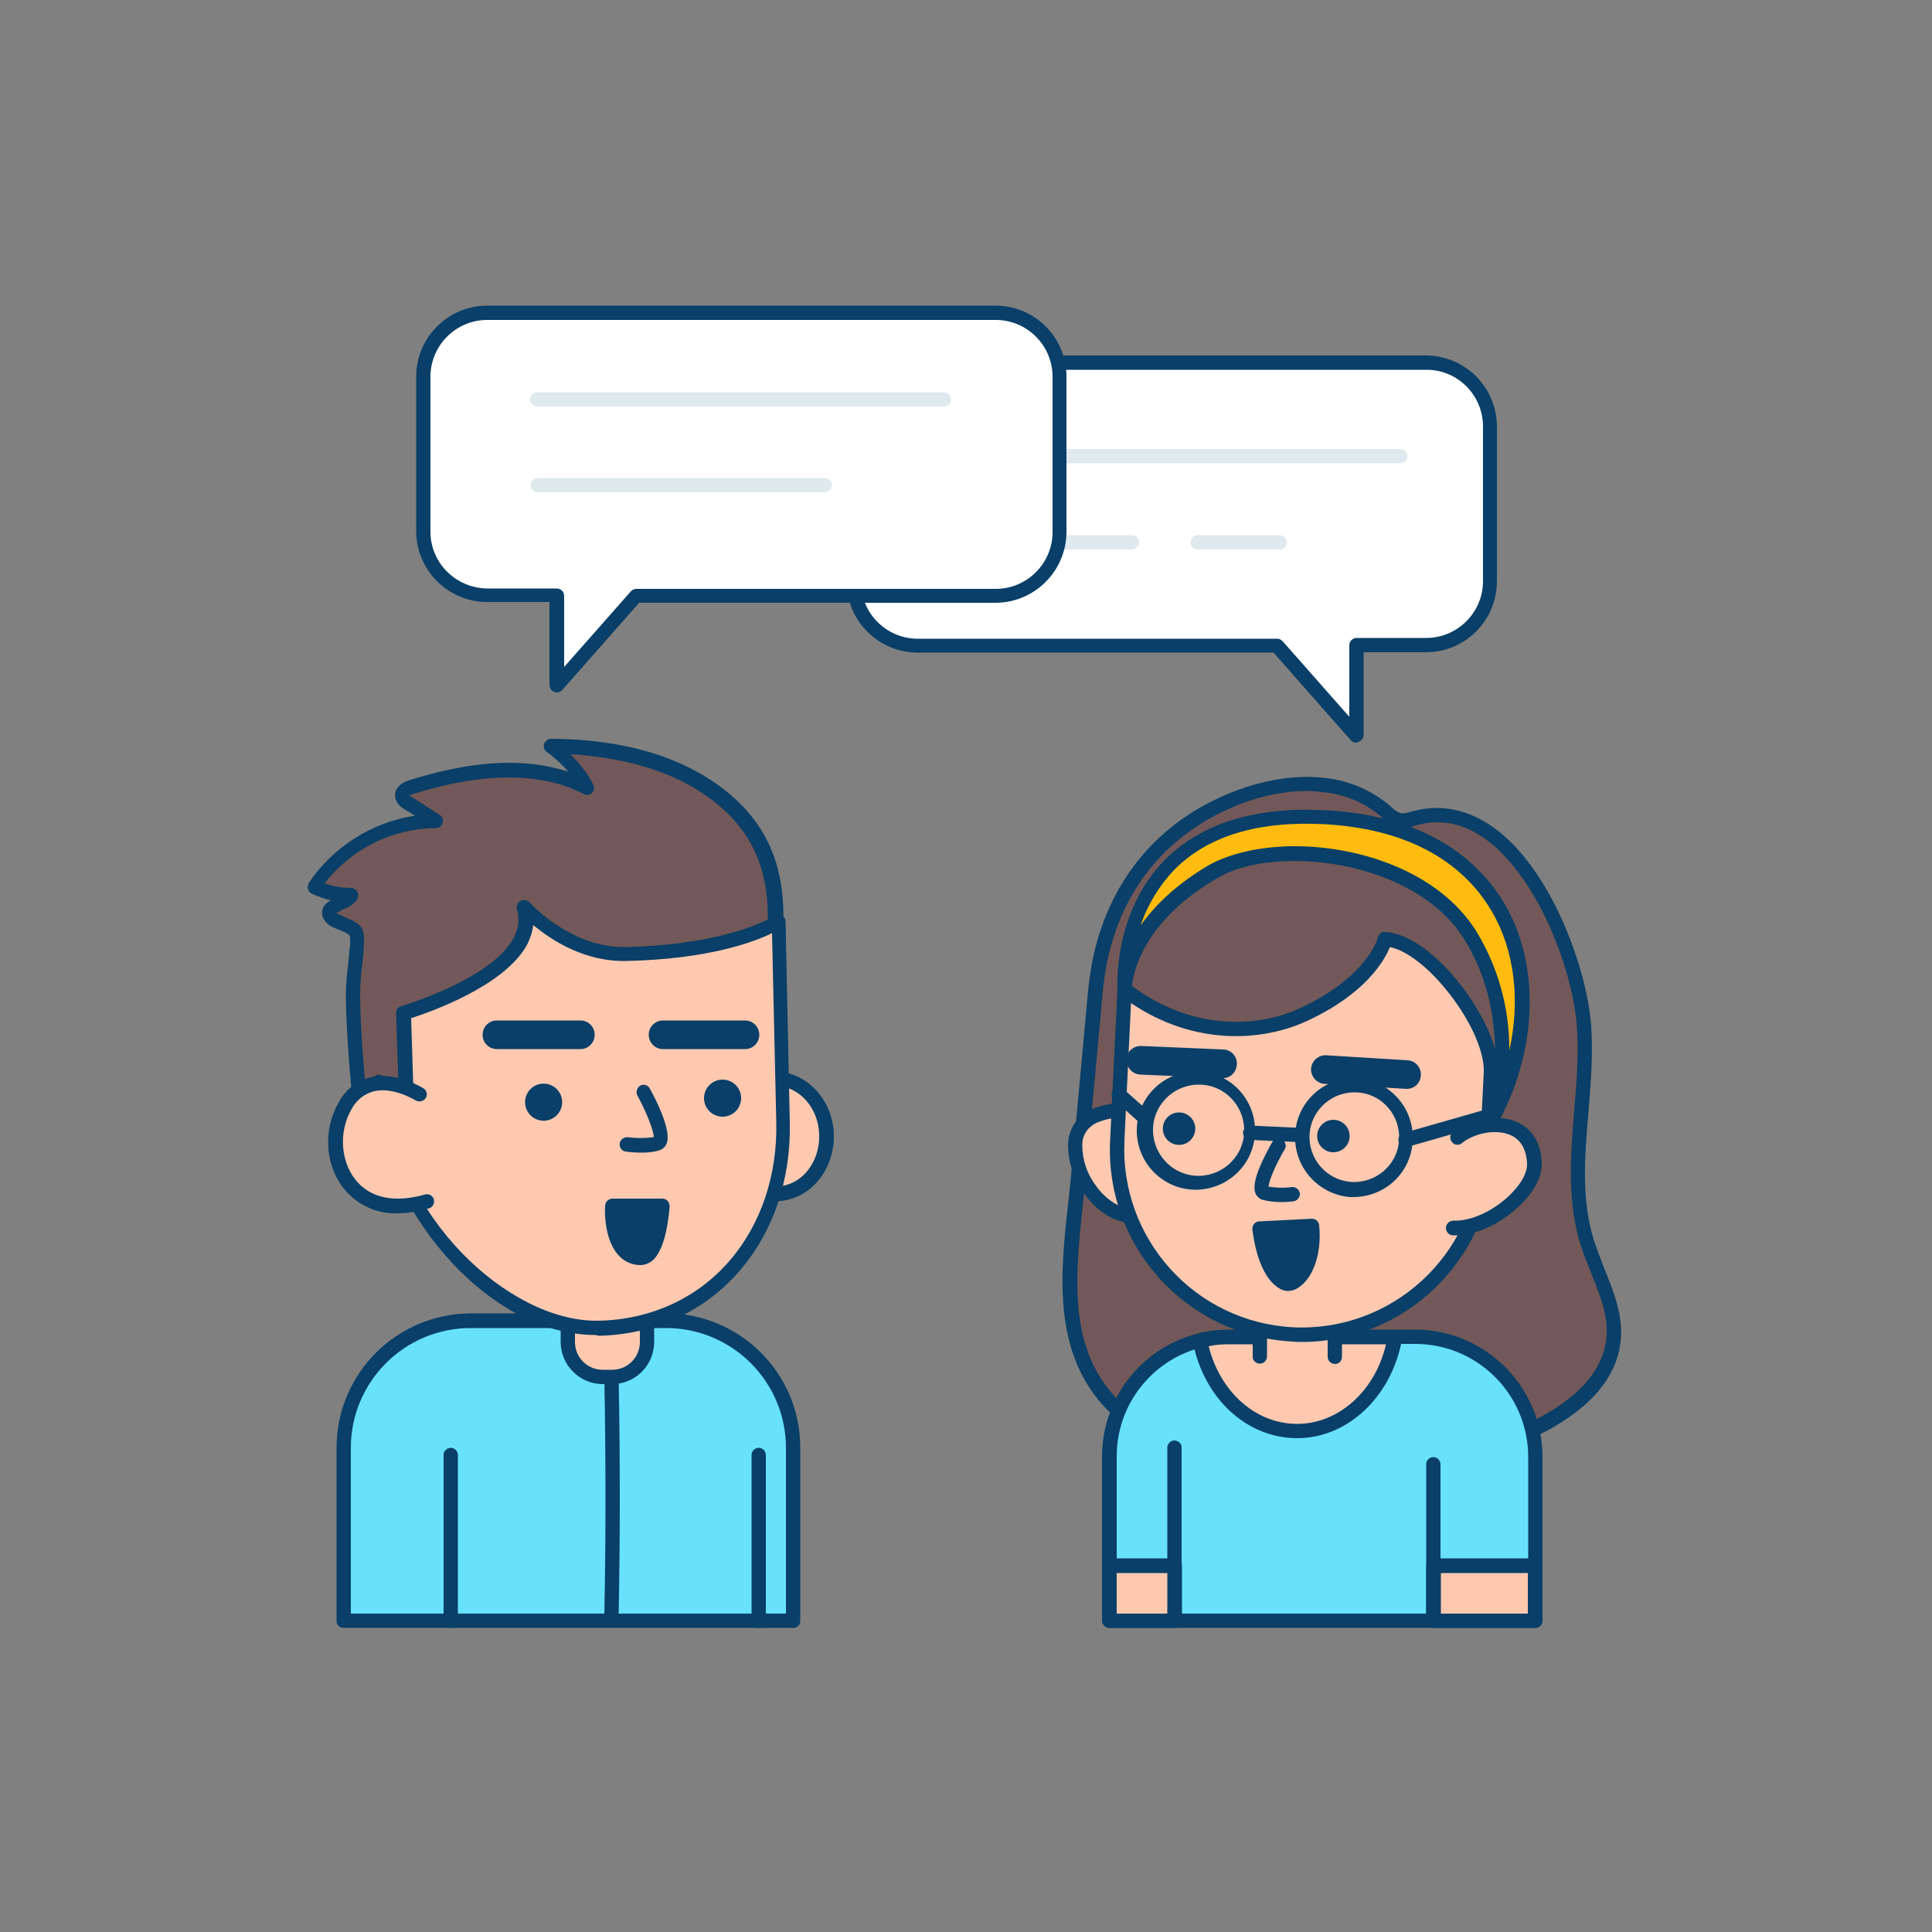 <?xml version="1.0" encoding="UTF-8" standalone="no"?>
<!DOCTYPE svg PUBLIC "-//W3C//DTD SVG 1.1//EN" "http://www.w3.org/Graphics/SVG/1.1/DTD/svg11.dtd">
<svg width="100%" height="100%" viewBox="0 0 500 500" version="1.1" xmlns="http://www.w3.org/2000/svg" xmlns:xlink="http://www.w3.org/1999/xlink" xml:space="preserve" xmlns:serif="http://www.serif.com/" style="fill-rule:evenodd;clip-rule:evenodd;stroke-linejoin:round;stroke-miterlimit:2;">
    <rect x="0" y="0" width="500" height="500" fill="#808080" stroke="none"/>
    <g id="character-1_conversation-13">
        <path d="M205.3,419.5L205.3,374.8C205.3,356.7 190.6,341.9 172.4,341.9L121.8,341.9C103.7,341.9 88.9,356.6 88.9,374.8L88.9,419.5L205.3,419.5Z" style="fill:rgb(104,225,253);fill-rule:nonzero;"/>
        <path d="M205.3,421.3L88.9,421.3C87.9,421.3 87,420.5 87.1,419.4L87.1,374.7C87.1,355.5 102.6,340 121.8,339.9L172.4,339.9C191.6,339.9 207.1,355.5 207.1,374.6L207.1,419.3C207.2,420.5 206.4,421.3 205.3,421.3ZM90.8,417.6L203.4,417.6L203.4,374.7C203.4,357.6 189.5,343.7 172.4,343.7L121.8,343.7C104.7,343.7 90.8,357.6 90.8,374.7L90.8,417.6Z" style="fill:rgb(9,63,104);fill-rule:nonzero;"/>
        <path d="M116.7,421.3C115.7,421.3 114.8,420.5 114.8,419.4L114.8,376.7C114.7,375.7 115.5,374.8 116.5,374.7C117.5,374.6 118.4,375.4 118.5,376.4L118.5,419.4C118.5,420.5 117.7,421.3 116.7,421.3Z" style="fill:rgb(9,63,104);fill-rule:nonzero;"/>
        <path d="M196.4,419.5L196.4,376.8" style="fill:none;fill-rule:nonzero;"/>
        <path d="M196.4,421.3C195.4,421.3 194.5,420.5 194.5,419.4L194.5,376.7C194.4,375.7 195.2,374.8 196.2,374.7C197.2,374.6 198.1,375.4 198.2,376.4L198.2,419.4C198.3,420.5 197.4,421.3 196.4,421.3Z" style="fill:rgb(9,63,104);fill-rule:nonzero;"/>
        <path d="M158.2,356.4C158.6,377.4 158.6,398.2 158.2,418.3" style="fill:rgb(104,225,253);fill-rule:nonzero;"/>
        <path d="M158.2,420.1C157.2,420.1 156.4,419.2 156.4,418.2C156.8,398.2 156.8,377.4 156.4,356.4C156.4,355.4 157.2,354.5 158.2,354.5C159.2,354.5 160.1,355.3 160.1,356.3C160.5,377.3 160.5,398.1 160.1,418.2C160,419.3 159.2,420.1 158.2,420.1Z" style="fill:rgb(9,63,104);fill-rule:nonzero;"/>
        <path d="M146.9,334.5L167.4,334.5L167.4,351.5C167.4,354.2 165.2,356.4 162.5,356.4L151.7,356.4C149,356.4 146.8,354.2 146.8,351.5L146.9,334.5Z" style="fill:rgb(255,201,176);fill-rule:nonzero;"/>
        <path d="M158.4,358.2L156,358.2C150,358.2 145.1,353.3 145.1,347.3L145.1,334.4C145.1,333.4 145.9,332.5 146.9,332.5L167.4,332.5C168.4,332.5 169.3,333.3 169.3,334.3L169.3,347.2C169.3,353.4 164.4,358.2 158.4,358.2ZM148.8,336.3L148.8,347.3C148.8,351.3 152,354.5 156,354.5L158.4,354.5C162.4,354.5 165.6,351.3 165.6,347.3L165.6,336.3L148.8,336.3Z" style="fill:rgb(9,63,104);fill-rule:nonzero;"/>
        <path d="M140.6,200.1C144.6,200.8 148.5,202.1 152.1,203.9C149.7,199.6 146.4,196 142.5,193.1C157.8,193.2 173.7,196.3 185.9,205.7C206.6,221.7 200.8,243.6 197.5,265.6C195.8,276.9 193.3,288 191.2,299.2L95.2,301.3C95.2,301.3 92,278 91.5,258.5C91.4,254.1 92.1,249.9 92.4,245.6C92.8,240.2 92.6,240.7 87.2,238.4C86.4,238 85.4,237.6 85.2,236.7C84.4,234.1 89.6,234.2 91,231.8C87.7,231.7 84.4,231 81.4,229.6C88.6,219.1 100.4,212.8 113,212.6L105.5,207.8C104.9,207.4 104.2,206.9 104.1,206.2C103.9,204.9 105.3,204.1 106.6,203.7C117.4,200.3 129.4,198.2 140.6,200.1Z" style="fill:rgb(114,88,88);fill-rule:nonzero;"/>
        <path d="M95,303.2C94.1,303.2 93.3,302.5 93.2,301.6C93.2,301.4 89.9,278 89.5,258.6C89.5,255.6 89.7,252.5 90.1,249.5C90.2,248.2 90.4,246.8 90.5,245.5C90.7,244.4 90.7,243.2 90.5,242.1C89.8,241.5 89,241.1 88.1,240.8L86.5,240.1C85.1,239.6 84,238.6 83.5,237.2C82.9,235 84.2,233.8 85.6,233C83.9,232.6 82.3,232 80.7,231.3C79.8,230.9 79.4,229.8 79.8,228.8C79.8,228.7 79.9,228.6 79.9,228.5C86.3,219.1 96.2,212.8 107.4,211.1L104.5,209.3C103.4,208.7 102.6,207.7 102.3,206.5C101.9,204.5 103.3,202.7 106,201.9C119.3,197.7 131.1,196.4 141,198.2C143.1,198.6 145.1,199.1 147.1,199.7C145.4,197.8 143.6,196.1 141.5,194.6C140.8,194.1 140.6,193.3 140.8,192.5C141.1,191.8 141.8,191.2 142.6,191.2C161.2,191.3 176.1,195.7 187.1,204.1C206.9,219.3 203.5,240 200.3,259.9C200,261.9 199.7,263.8 199.4,265.8C198.3,273.2 196.8,280.7 195.4,287.9C194.6,291.8 193.9,295.6 193.2,299.5C193,300.4 192.3,301 191.4,301L95.4,303.1L95,303.2ZM87,236.3C87.3,236.5 87.5,236.6 87.8,236.7L89.4,237.4C94.1,239.4 94.5,240.3 94.1,245.8C94,247.2 93.9,248.6 93.7,249.9C93.3,252.8 93.2,255.6 93.2,258.5C93.5,274.7 95.9,293.8 96.6,299.5L189.4,297.5C190,294.1 190.7,290.7 191.4,287.4C192.8,280.2 194.3,272.8 195.4,265.4C195.7,263.4 196,261.5 196.3,259.5C199.5,239.7 202.5,221.1 184.5,207.2C175.3,200.1 162.9,196.1 147.6,195.2C150,197.5 152,200.1 153.5,203C154,203.9 153.7,205 152.8,205.5C152.3,205.8 151.6,205.8 151.1,205.5C147.6,203.7 143.9,202.5 140.1,201.9C130.8,200.3 119.6,201.5 106.9,205.5C106.5,205.6 106.2,205.8 105.9,205.9L106.3,206.1L113.8,210.9C114.7,211.5 114.9,212.6 114.3,213.5C114,214 113.4,214.3 112.8,214.3C101.5,214.4 90.9,219.7 84,228.6C86.2,229.4 88.6,229.8 90.9,229.8C91.9,229.8 92.7,230.7 92.7,231.7C92.7,232 92.6,232.3 92.5,232.6C91.6,234.2 89.8,235 88.4,235.5C88,235.9 87.5,236.1 87,236.3Z" style="fill:rgb(9,63,104);fill-rule:nonzero;"/>
        <g transform="matrix(1,-0.022,0.022,1,-6.366,4.446)">
            <ellipse cx="200.6" cy="294" rx="13.3" ry="14.9" style="fill:rgb(255,201,176);"/>
        </g>
        <path d="M200.6,310.8C196.5,310.8 192.7,309 190,306C184,299.4 183.8,289.3 189.5,282.5C192.2,279.3 196.1,277.4 200.2,277.3C208.5,277.1 215.6,284.5 215.8,293.7C215.9,298 214.5,302.3 211.7,305.6C209.1,308.8 205.2,310.7 201.1,310.9L200.6,310.9L200.6,310.8ZM200.5,281L200.3,281C197.2,281.1 194.3,282.5 192.3,284.9C187.8,290.4 188,298.2 192.7,303.5C194.8,305.8 197.7,307.1 200.8,307.1C203.9,307 206.8,305.6 208.8,303.2C211,300.6 212.1,297.2 212,293.8C211.9,286.7 206.8,281 200.5,281Z" style="fill:rgb(9,63,104);fill-rule:nonzero;"/>
        <path d="M155,343.6C125.7,344.2 98.7,308.7 98.1,279.9L105.1,282.4L104.4,262C104.4,262 140.9,251.5 135.7,234.6C135.7,234.6 146.7,247.1 162.2,246.8C190.6,246.1 201.6,238.3 201.6,238.3L202.7,290.4C203.3,319.2 184.3,343 155,343.6Z" style="fill:rgb(255,201,176);fill-rule:nonzero;"/>
        <path d="M154.2,345.5C124.2,345.5 96.9,309.1 96.2,280C96.2,279.4 96.5,278.8 97,278.5C97.5,278.1 98.1,278 98.7,278.3L103.1,279.9L102.5,262.2C102.5,261.3 103,260.6 103.8,260.4C104,260.3 127.1,253.6 132.9,242.8C134.2,240.5 134.5,237.8 133.8,235.3C133.5,234.3 134.1,233.3 135.1,233C135.8,232.8 136.5,233 137,233.5C137.1,233.6 147.4,245.1 161.4,245.1L162,245.1C189.3,244.4 200.2,237.1 200.4,237C201,236.6 201.7,236.6 202.3,236.9C202.9,237.2 203.3,237.8 203.3,238.5L204.4,290.6C204.7,305.3 200.1,318.9 191.3,329C182.2,339.5 169.3,345.4 154.9,345.7L154.2,345.5ZM100.1,282.6C102.3,314.5 131.4,341.8 154.3,341.8L155,341.8C168.4,341.5 180.4,336 188.7,326.4C196.9,317 201.2,304.2 200.9,290.5L199.8,241.5C194.9,243.9 183.2,248.2 162.3,248.7C151.3,249 142.7,243.3 138,239.4C137.8,241.2 137.2,242.9 136.4,244.5C130.6,255.1 111.7,261.8 106.4,263.5L107,282.5C107,283.5 106.2,284.4 105.2,284.4C105,284.4 104.7,284.4 104.5,284.3L100.1,282.6Z" style="fill:rgb(9,63,104);fill-rule:nonzero;"/>
        <g transform="matrix(1,-0.022,0.022,1,-6.188,3.134)">
            <circle cx="140.6" cy="285.2" r="4.8" style="fill:rgb(9,63,104);"/>
        </g>
        <circle cx="187" cy="284.2" r="4.8" style="fill:rgb(9,63,104);"/>
        <path d="M166,298.3C164.6,298.3 163.2,298.2 161.8,298C160.8,297.8 160.2,296.8 160.4,295.8C160.6,294.9 161.4,294.3 162.4,294.3C164.6,294.6 166.9,294.6 169.2,294.3C169.2,292.7 167.3,287.8 164.9,283.4C164.5,282.5 164.9,281.4 165.8,280.9C166.6,280.5 167.6,280.8 168.1,281.6C169.9,284.8 173.9,292.8 172.5,296C172.2,296.8 171.4,297.5 170.6,297.7C169.1,298.2 167.5,298.3 166,298.3Z" style="fill:rgb(9,63,104);fill-rule:nonzero;"/>
        <path d="M108.7,283.4C108.7,283.4 95.8,274.9 89.2,286.4C82.6,297.9 89.6,317.1 110.6,311" style="fill:rgb(255,201,176);fill-rule:nonzero;"/>
        <path d="M102.9,314C97.5,314.2 92.3,311.8 88.9,307.5C84.1,301.4 83.6,292.3 87.6,285.4C89.3,282.1 92.3,279.7 95.9,278.8C102.7,277.2 109.5,281.6 109.8,281.8C110.6,282.5 110.7,283.6 110,284.4C109.5,285 108.5,285.2 107.8,284.9C107.7,284.9 102,281.2 96.8,282.4C94.2,283.1 92.1,284.8 90.9,287.2C87.7,292.8 88.1,300.3 91.9,305.2C95.7,310.1 102.1,311.4 110.1,309.1C111.1,308.9 112.1,309.5 112.3,310.5C112.5,311.4 112,312.4 111.1,312.7C108.4,313.5 105.6,314 102.9,314Z" style="fill:rgb(9,63,104);fill-rule:nonzero;"/>
        <path d="M150.4,271.5L128.8,271.5C126.7,271.6 125,270 124.9,268C124.8,265.9 126.4,264.2 128.4,264.1L150.4,264.1C152.5,264.2 154,266 153.9,268C153.8,269.9 152.3,271.4 150.4,271.5Z" style="fill:rgb(9,63,104);fill-rule:nonzero;"/>
        <path d="M193,271.5L171.4,271.5C169.3,271.4 167.8,269.6 167.9,267.6C168,265.7 169.5,264.2 171.4,264.1L193,264.1C195.1,264.2 196.6,266 196.5,268C196.4,269.9 194.9,271.4 193,271.5Z" style="fill:rgb(9,63,104);fill-rule:nonzero;"/>
        <path d="M171.4,312.1L158.5,312.1C158.5,312.1 157.7,325.1 165.5,325.5C170.6,325.9 171.4,312.1 171.4,312.1Z" style="fill:rgb(9,63,104);fill-rule:nonzero;"/>
        <path d="M165.7,327.4L165.4,327.4C157.8,326.9 156.3,317.5 156.6,312C156.7,311 157.5,310.2 158.5,310.2L171.4,310.2C171.9,310.2 172.4,310.4 172.8,310.8C173.1,311.2 173.3,311.7 173.3,312.2C173.2,313.3 172.6,322.9 168.9,326.2C167.9,327 166.8,327.4 165.7,327.4ZM160.3,314C160.4,317.1 161.2,323.5 165.6,323.7C165.9,323.7 166.1,323.6 166.3,323.4C167.9,322 168.9,317.5 169.3,314L160.3,314Z" style="fill:rgb(9,63,104);fill-rule:nonzero;"/>
    </g>
    <g id="character-2_conversation-13">
        <path d="M342.4,203.1C330.3,201.7 316.9,206.5 307.4,213.2C292.8,223.4 285.1,239.1 283.5,256.6L279.1,303.3C277,326.3 271.2,352.1 292.7,367.9C303.9,376.1 318,379.1 331.8,380.2C348.9,381.6 366.4,380.5 382.8,375.2C396,371 415.5,362.8 417.4,346.8C418.4,338 413.2,329.8 410.6,321.3C405.1,303.4 411.1,284.2 409.8,265.5C408.5,246.2 392.1,204.8 366.1,211.5C364.8,212 363.5,212.2 362.1,212.1C360.6,211.9 359.5,210.7 358.4,209.8C354,206.1 348.4,203.7 342.4,203.1Z" style="fill:rgb(114,88,88);fill-rule:nonzero;"/>
        <path d="M345.2,382.6C340.8,382.6 336.3,382.4 331.7,382C314.2,380.5 301.5,376.5 291.7,369.3C271.7,354.6 274.2,331.4 276.5,310.9C276.8,308.3 277.1,305.6 277.3,303.1L281.6,256.4C283.4,237.2 291.9,221.8 306.3,211.7C314.9,205.7 329,199.8 342.6,201.3C348.9,201.9 355,204.5 359.8,208.6L360.1,208.9C360.8,209.6 361.7,210.2 362.6,210.5C363.4,210.5 364.2,210.4 365,210.1L365.8,209.9C373,208 380,209.5 386.6,214.2C401.5,224.9 410.8,250.9 411.8,265.6C412.3,273 411.7,280.4 411.1,287.7C410.1,299.4 409.2,310.4 412.5,321C413.3,323.4 414.3,325.9 415.2,328.3C417.6,334.3 420.2,340.6 419.4,347.3C417.9,360 405.8,370.1 383.5,377.2C371.1,380.9 358.2,382.7 345.2,382.6ZM338.1,204.7C326.9,204.7 315.7,209.6 308.5,214.7C295,224.1 287,238.7 285.4,256.7L281.1,303.4C280.9,306 280.6,308.6 280.3,311.3C278.1,331.8 275.7,352.9 294,366.3C303.2,373.1 315.4,376.9 332.1,378.3C350.5,379.9 367.5,378.2 382.4,373.4C403.2,366.8 414.4,357.7 415.7,346.6C416.4,340.8 414.1,335.3 411.8,329.5C410.8,327 409.8,324.5 409,322C405.5,310.7 406.5,298.8 407.4,287.3C408,280.2 408.6,272.8 408.1,265.8C407.2,251.9 398.4,227.3 384.5,217.2C378.9,213.1 372.9,211.9 366.8,213.5L366.1,213.7C364.8,214.2 363.4,214.3 362.1,214.2C360.4,213.8 358.9,212.9 357.8,211.7L357.5,211.4C353.2,207.7 347.9,205.5 342.3,205C340.8,204.8 339.5,204.7 338.1,204.7Z" style="fill:rgb(9,63,104);fill-rule:nonzero;"/>
        <path d="M397.3,419.5L397.3,377.1C397.3,359.9 383.4,346 366.2,346L318.2,346C315.6,346 313,346.3 310.5,347C296.7,350.5 287.1,362.9 287.1,377.2L287.1,419.6L397.3,419.5Z" style="fill:rgb(104,225,253);fill-rule:nonzero;"/>
        <path d="M397.3,421.3L287.1,421.3C286.1,421.3 285.2,420.5 285.2,419.4L285.2,377C285.2,364.6 292.1,353.3 303.1,347.7C305.3,346.6 307.6,345.7 310,345.1C312.7,344.4 315.4,344.1 318.2,344.1L366.2,344.1C384.4,344.1 399.2,358.9 399.2,377.1L399.2,419.5C399.2,420.5 398.3,421.4 397.3,421.3ZM289,417.6L395.5,417.6L395.5,377.1C395.5,360.9 382.4,347.8 366.2,347.8L318.2,347.8C302,347.8 288.9,360.9 289,377.1L289,417.6Z" style="fill:rgb(9,63,104);fill-rule:nonzero;"/>
        <path d="M361,346C358.7,359.9 348.2,370.3 335.7,370.3C323.5,370.3 313.2,360.3 310.6,346.9C313.1,346.2 315.7,345.9 318.3,345.9L361,346Z" style="fill:rgb(255,201,176);fill-rule:nonzero;"/>
        <path d="M335.7,372.2C322.7,372.2 311.6,362 308.7,347.3C308.5,346.3 309.1,345.4 310.1,345.2C312.8,344.5 315.5,344.2 318.3,344.2L361,344.2C362,344.2 362.8,345 362.9,346L362.9,346.3C360.3,361.3 348.9,372.2 335.7,372.2ZM312.8,348.4C315.8,360.3 325,368.5 335.7,368.5C346.4,368.5 355.9,360 358.7,347.9L318.3,347.9C316.4,347.9 314.6,348 312.8,348.4Z" style="fill:rgb(9,63,104);fill-rule:nonzero;"/>
        <path d="M371,418.1L371,379.1" style="fill:none;fill-rule:nonzero;"/>
        <path d="M371,420C370,420 369.1,419.2 369.1,418.1L369.1,379.1C369,378.1 369.8,377.2 370.8,377.1C371.8,377 372.7,377.8 372.8,378.8L372.8,418.1C372.9,419.2 372.1,420 371,420C371.1,420 371.1,420 371,420Z" style="fill:rgb(9,63,104);fill-rule:nonzero;"/>
        <path d="M345.5,351.2L345.5,339L326,339L326,351.2" style="fill:rgb(255,201,176);fill-rule:nonzero;"/>
        <path d="M345.5,353C344.5,353 343.6,352.2 343.6,351.1L343.6,340.8L327.9,340.8L327.9,351.2C327.8,352.2 326.9,353 325.9,352.9C325,352.8 324.2,352.1 324.2,351.2L324.2,339C324.2,338 325,337.1 326,337.1L345.4,337.1C346.4,337.1 347.3,337.9 347.3,338.9L347.3,351.1C347.3,352.2 346.5,353 345.5,353Z" style="fill:rgb(9,63,104);fill-rule:nonzero;"/>
        <path d="M278.3,296.3C277.9,303.9 284.5,314.3 293.3,314.7C302.1,315.1 309.4,309.3 309.8,301.8C310.2,294.3 303.4,287.8 294.6,287.3C285.8,286.8 278.6,288.8 278.3,296.3Z" style="fill:rgb(255,201,176);fill-rule:nonzero;"/>
        <path d="M294.2,316.6L293.2,316.6C288.6,316.4 284.2,313.8 280.9,309.3C278,305.6 276.4,300.9 276.4,296.2C276.5,292.2 278.8,288.7 282.5,287.1C285.5,285.7 289.5,285.2 294.7,285.4C299.2,285.6 303.6,287.4 306.9,290.5C310.1,293.4 311.8,297.6 311.7,301.9C311.2,310.2 303.5,316.6 294.2,316.6ZM292.3,289.1C289.5,289 286.7,289.4 284,290.5C281.6,291.5 280,293.8 280.1,296.4C280.1,300.3 281.4,304 283.8,307.1C285.3,309.2 288.7,312.7 293.3,312.9C301.1,313.3 307.6,308.3 307.9,301.7C308,298.5 306.7,295.4 304.3,293.2C301.6,290.7 298.1,289.3 294.5,289.2C293.8,289.2 293,289.1 292.3,289.1Z" style="fill:rgb(9,63,104);fill-rule:nonzero;"/>
        <path d="M334.6,345.4C361,346.6 383.5,326.2 384.7,299.7L385.8,277.5C386.3,266 369.8,243.6 358.3,243.1C358.3,243.1 355.9,253.9 337.4,262.6C324.4,268.7 306.6,268.2 290.9,256.1L289,295.1C287.8,321.5 308.2,344 334.6,345.4Z" style="fill:rgb(255,201,176);fill-rule:nonzero;"/>
        <path d="M337,347.3C336.2,347.3 335.4,347.3 334.6,347.2C307.1,345.8 285.9,322.5 287.3,295L289.2,256C289.2,255 290.1,254.2 291.1,254.2C291.5,254.2 291.9,254.4 292.2,254.6C308.3,267 325.8,266 336.7,260.8C354,252.7 356.6,242.7 356.6,242.6C356.8,241.7 357.6,241.1 358.5,241.2C364.3,241.5 371.6,246.6 378.1,255C383,261.3 388,270.5 387.7,277.6L386.6,299.8C385.3,326.3 363.5,347.2 337,347.3ZM292.7,259.6L291,295.2C289.8,320.6 309.3,342.2 334.7,343.5C360.1,344.7 381.7,325 382.9,299.6L384,277.4C384.2,272.4 380.8,264.5 375.2,257.3C370,250.6 364.2,246 359.7,245.1C358.3,248.6 353.4,257.2 338.3,264.2C326.9,269.5 309.3,270.8 292.7,259.6Z" style="fill:rgb(9,63,104);fill-rule:nonzero;"/>
        <path d="M364.1,281.8L363.9,281.8L342.8,280.5C340.8,280.4 339.2,278.6 339.3,276.6C339.4,274.6 341.2,273 343.2,273.1L364.3,274.4C366.3,274.5 367.9,276.3 367.7,278.4C367.6,280.3 366,281.8 364.1,281.8Z" style="fill:rgb(9,63,104);fill-rule:nonzero;"/>
        <path d="M316.4,279L316.2,279L295.1,278.1C293.1,278 291.5,276.3 291.5,274.2C291.6,272.2 293.3,270.6 295.4,270.7L316.5,271.6C318.5,271.6 320.2,273.3 320.1,275.4C320,277.5 318.4,279.1 316.4,279Z" style="fill:rgb(9,63,104);fill-rule:nonzero;"/>
        <path d="M376.1,317.9C384.9,318.3 397.4,308.8 397.1,301.2C396.6,288.5 382.7,290.1 377.2,294.5" style="fill:rgb(255,201,176);fill-rule:nonzero;"/>
        <path d="M376.7,319.7L376,319.7C375,319.7 374.2,318.8 374.2,317.8L374.2,317.7C374.3,316.7 375.1,315.9 376.2,315.9C380.7,316.1 386.8,313.3 391.1,308.9C393.8,306.2 395.3,303.4 395.2,301.1C395,297.4 393.6,295 391,293.8C387.1,292 381.3,293.4 378.4,295.8C377.6,296.5 376.4,296.4 375.8,295.6C375.1,294.8 375.2,293.6 376,293C376,293 376.1,293 376.1,292.9C380,289.8 387.2,288 392.6,290.4C395.4,291.6 398.7,294.5 399,300.9C399.1,304.3 397.3,308 393.8,311.5C389.6,315.8 382.9,319.7 376.7,319.7Z" style="fill:rgb(9,63,104);fill-rule:nonzero;"/>
        <path d="M386.9,288C386.9,288 394.1,263.7 380.5,241.9C366.9,220.1 329.4,216.7 314.4,225.4C290.8,239 291,256.1 291,256.1C291,256.1 287.7,208.7 342.9,211.6C392.7,214.1 403.1,255.7 386.9,288Z" style="fill:rgb(255,188,14);fill-rule:nonzero;"/>
        <path d="M386.9,289.9C386.7,289.9 386.4,289.9 386.2,289.8C385.3,289.4 384.8,288.5 385.1,287.6C385.2,287.4 391.9,263.8 378.9,243C366,222.4 330.1,218.5 315.3,227.1C293.1,239.9 292.9,255.5 292.9,256.1C292.9,257.1 292,257.9 291,257.9C290.1,257.9 289.3,257.2 289.2,256.2C289.2,255.4 288,236.3 301.4,222.6C310.8,213.1 324.8,208.7 343.1,209.7C370.5,211.1 383.5,223.8 389.5,234.1C398.3,249.3 398,270.3 388.6,288.9C388.2,289.5 387.6,289.9 386.9,289.9ZM335.1,219C352.3,219 372.5,225.8 382,240.9C387.7,250.2 390.7,261 390.6,271.9C393.5,258.9 392,246 386.1,235.9C378.1,222.2 363.1,214.4 342.7,213.3C325.5,212.4 312.5,216.4 303.9,225.1C300,229.2 297,234.1 295.2,239.5C298.8,234.4 304.4,228.8 313.2,223.7C318.8,220.7 326.6,219 335.1,219Z" style="fill:rgb(9,63,104);fill-rule:nonzero;"/>
        <path d="M331.6,311.1C329.9,311.1 328.3,310.9 326.7,310.5C325.9,310.2 325.2,309.6 324.9,308.8C323.7,305.8 327.2,299.2 329.3,295.5C329.9,294.6 331,294.4 331.9,295C332.7,295.5 333,296.6 332.5,297.4C330.2,301.3 328.4,305.5 328.3,307.1C330.3,307.4 332.3,307.5 334.3,307.2C335.3,307.1 336.2,307.8 336.4,308.8C336.5,309.8 335.8,310.7 334.8,310.9C333.7,311 332.7,311.1 331.6,311.1Z" style="fill:rgb(9,63,104);fill-rule:nonzero;"/>
        <g transform="matrix(0.048,-0.999,0.999,0.048,34.611,624.641)">
            <circle cx="345.1" cy="294.2" r="4.2" style="fill:rgb(9,63,104);"/>
        </g>
        <g transform="matrix(0.048,-0.999,0.999,0.048,-1.419,582.966)">
            <circle cx="305.2" cy="292.2" r="4.2" style="fill:rgb(9,63,104);"/>
        </g>
        <path d="M309.9,307.9L309.1,307.9C300.7,307.7 294,300.7 294.2,292.2C294.4,283.7 301.4,277.1 309.9,277.3C318.4,277.5 325,284.5 324.8,293C324.6,301.1 318.1,307.6 309.9,307.9ZM309.9,280.7C303.4,280.9 298.2,286.3 298.4,292.8C298.6,299.3 304,304.5 310.5,304.3C317,304.1 322.2,298.7 322,292.2C321.8,285.9 316.8,280.8 310.5,280.7L309.9,280.7Z" style="fill:rgb(9,63,104);fill-rule:nonzero;"/>
        <path d="M350.2,309.8L349.4,309.8C340.9,309.1 334.6,301.7 335.2,293.2C335.8,285 342.7,278.8 350.9,279C359.4,279.4 366,286.6 365.6,295.1C365.3,303.4 358.5,309.8 350.2,309.8ZM350.2,282.7C343.8,282.9 338.7,288.2 338.9,294.6C339.1,301 344.4,306.1 350.8,305.9C357.2,305.7 362.3,300.4 362.1,294C361.9,287.8 357,282.8 350.8,282.7L350.2,282.7Z" style="fill:rgb(9,63,104);fill-rule:nonzero;"/>
        <path d="M336.7,295.6L323.4,295C322.4,294.9 321.6,294 321.7,293C321.8,292.1 322.5,291.4 323.5,291.3L323.6,291.3L336.8,291.9C337.8,292 338.6,292.9 338.5,293.9C338.3,294.8 337.6,295.5 336.7,295.6Z" style="fill:rgb(9,63,104);fill-rule:nonzero;"/>
        <path d="M296.6,291.5C296.1,291.5 295.7,291.3 295.4,291L288.3,284.6C287.5,283.9 287.5,282.7 288.1,282C288.7,281.3 290,281.2 290.7,281.8L297.8,288.1C298.6,288.8 298.6,290 297.9,290.7C297.7,291.3 297.2,291.5 296.6,291.5Z" style="fill:rgb(9,63,104);fill-rule:nonzero;"/>
        <path d="M363.8,296.9C362.8,296.9 361.9,296.1 361.9,295C361.9,294.2 362.5,293.4 363.3,293.2L383.6,287.4C384.6,287.2 385.6,287.9 385.8,288.9C386,289.8 385.5,290.7 384.6,291L364.3,296.8C364.1,296.9 363.9,296.9 363.8,296.9Z" style="fill:rgb(9,63,104);fill-rule:nonzero;"/>
        <path d="M339.5,317.4L325.9,318.1C325.9,318.1 326.9,329.1 332,332C335.2,333.7 340.5,327.9 339.5,317.4Z" style="fill:rgb(9,63,104);fill-rule:nonzero;"/>
        <path d="M333.3,334.1C332.6,334.1 331.8,333.9 331.2,333.5C325.4,330.2 324.3,319.4 324.1,318.1C324.1,317.6 324.2,317.1 324.6,316.7C324.9,316.3 325.4,316.1 325.9,316.1L339.5,315.4C340.5,315.4 341.3,316.1 341.4,317.1C342.2,325.3 339.3,331.1 336.2,333.1C335.3,333.8 334.3,334.1 333.3,334.1ZM328.1,319.8C328.7,323.3 330.2,328.7 333,330.3C333.4,330.5 333.9,330.2 334.2,330.1C335.8,329 338,325.4 337.9,319.3L328.1,319.8Z" style="fill:rgb(9,63,104);fill-rule:nonzero;"/>
        <rect x="371" y="405.3" width="26.3" height="14.2" style="fill:rgb(255,201,176);"/>
        <path d="M397.3,421.3L371,421.3C370,421.3 369.1,420.5 369.1,419.4L369.1,405.2C369.1,404.2 369.9,403.3 370.9,403.3L397.2,403.3C398.2,403.3 399.1,404.1 399.1,405.2L399.1,419.4C399.2,420.5 398.3,421.3 397.3,421.3ZM372.9,417.6L395.4,417.6L395.4,407.1L372.9,407.1L372.9,417.6Z" style="fill:rgb(9,63,104);fill-rule:nonzero;"/>
        <rect x="287.2" y="405.3" width="16.9" height="14.2" style="fill:rgb(255,201,176);"/>
        <path d="M304,421.3L287.2,421.3C286.2,421.3 285.3,420.5 285.3,419.4L285.3,405.2C285.3,404.2 286.1,403.3 287.2,403.3L304,403.3C305,403.3 305.9,404.1 305.9,405.1L305.9,419.3C305.9,420.5 305,421.3 304,421.3ZM289,417.6L302.1,417.6L302.1,407.1L289,407.1L289,417.6Z" style="fill:rgb(9,63,104);fill-rule:nonzero;"/>
        <path d="M304,407.1C303,407.1 302.1,406.3 302.1,405.3L302.1,374.5C302.2,373.5 303.1,372.7 304.1,372.8C305,372.9 305.8,373.6 305.8,374.5L305.8,405.3C305.9,406.3 305,407.1 304,407.1Z" style="fill:rgb(9,63,104);fill-rule:nonzero;"/>
    </g>
    <g id="speech-bubble-1_conversation-13">
        <path d="M237.5,93.9L369,93.9C378.1,93.9 385.5,101.3 385.5,110.4L385.5,150.5C385.5,159.6 378.1,167 369,167L351,167L351,190.3L330.5,167L237.5,167C228.4,167 221,159.6 221,150.5L221,110.5C221,101.4 228.3,93.9 237.5,93.9Z" style="fill:white;fill-rule:nonzero;"/>
        <path d="M351,192.2C350.5,192.2 350,192 349.6,191.6L329.6,168.9L237.5,168.9C227.4,168.9 219.1,160.7 219.1,150.5L219.1,110.5C219.1,100.3 227.3,92.1 237.4,92L369,92C379.1,92 387.4,100.2 387.4,110.4L387.4,150.4C387.4,160.6 379.2,168.8 369,168.8L352.9,168.8L352.9,190.2C352.9,191 352.4,191.7 351.7,191.9C351.5,192.1 351.2,192.2 351,192.2ZM237.5,95.8C229.4,95.8 222.8,102.4 222.8,110.5L222.8,150.6C222.8,158.7 229.4,165.3 237.5,165.3L330.5,165.3C331,165.3 331.5,165.5 331.9,165.9L349.2,185.5L349.2,167C349.2,166 350,165.1 351.1,165.1L369.1,165.1C377.2,165.1 383.8,158.5 383.8,150.4L383.8,110.4C383.8,102.3 377.3,95.7 369.2,95.7L237.5,95.7L237.5,95.8Z" style="fill:rgb(9,63,104);fill-rule:nonzero;"/>
        <path d="M362.5,119.9L257.3,119.9C256.3,119.8 255.5,118.9 255.6,117.9C255.7,117 256.4,116.2 257.3,116.2L362.5,116.2C363.5,116.3 364.3,117.2 364.2,118.2C364.2,119.1 363.4,119.8 362.5,119.9Z" style="fill:rgb(223,234,239);fill-rule:nonzero;"/>
        <path d="M331.4,142.2L309.8,142.2C308.8,142.1 308,141.2 308.1,140.2C308.2,139.3 308.9,138.5 309.8,138.5L331.3,138.5C332.3,138.6 333.1,139.5 333,140.5C333,141.4 332.3,142.1 331.4,142.2Z" style="fill:rgb(223,234,239);fill-rule:nonzero;"/>
        <path d="M293.1,142.2L257.3,142.2C256.3,142.1 255.5,141.2 255.6,140.2C255.7,139.3 256.4,138.5 257.3,138.5L293.1,138.5C294.1,138.6 294.9,139.5 294.8,140.5C294.7,141.4 294,142.1 293.1,142.2Z" style="fill:rgb(223,234,239);fill-rule:nonzero;"/>
    </g>
    <g id="speech-bubble-2_conversation-13">
        <path d="M257.6,81L126.1,81C117,81 109.6,88.4 109.6,97.5L109.6,137.6C109.6,146.7 117,154.1 126.1,154.1L144.1,154.1L144.1,177.4L164.6,154.1L257.6,154.1C266.7,154.1 274.1,146.7 274.1,137.6L274.1,97.5C274.1,88.4 266.7,81 257.6,81Z" style="fill:white;fill-rule:nonzero;"/>
        <path d="M144.1,179.2C143.1,179.2 142.3,178.4 142.2,177.3L142.2,155.8L126.1,155.8C116,155.8 107.7,147.6 107.7,137.4L107.7,97.5C107.7,87.4 115.9,79.1 126.1,79.1L257.6,79.1C267.8,79.1 276,87.3 276,97.5L276,137.6C276,147.7 267.8,156 257.6,156L165.4,156L145.4,178.7C145.1,179 144.6,179.2 144.1,179.2ZM126.1,82.8C118,82.8 111.4,89.4 111.4,97.5L111.4,137.6C111.4,145.7 118,152.2 126.1,152.3L144.1,152.3C145.1,152.3 146,153.1 146,154.2L146,172.6L163.3,153C163.7,152.6 164.2,152.4 164.7,152.4L257.7,152.4C265.8,152.4 272.4,145.8 272.4,137.7L272.4,97.5C272.4,89.4 265.8,82.8 257.7,82.8L126.1,82.8Z" style="fill:rgb(9,63,104);fill-rule:nonzero;"/>
        <path d="M244.5,105.2L139.2,105.2C138.2,105.3 137.3,104.5 137.2,103.5C137.1,102.5 137.9,101.6 138.9,101.5L244.4,101.5C245.4,101.6 246.2,102.5 246.1,103.5C246.1,104.4 245.4,105.1 244.5,105.2Z" style="fill:rgb(223,234,239);fill-rule:nonzero;"/>
        <path d="M213.3,127.4L139.3,127.4C138.3,127.5 137.4,126.7 137.3,125.7C137.2,124.7 138,123.8 139,123.7L213.3,123.7C214.3,123.6 215.2,124.4 215.3,125.4C215.4,126.4 214.6,127.3 213.6,127.4C213.5,127.5 213.4,127.5 213.3,127.4Z" style="fill:rgb(223,234,239);fill-rule:nonzero;"/>
    </g>
</svg>
